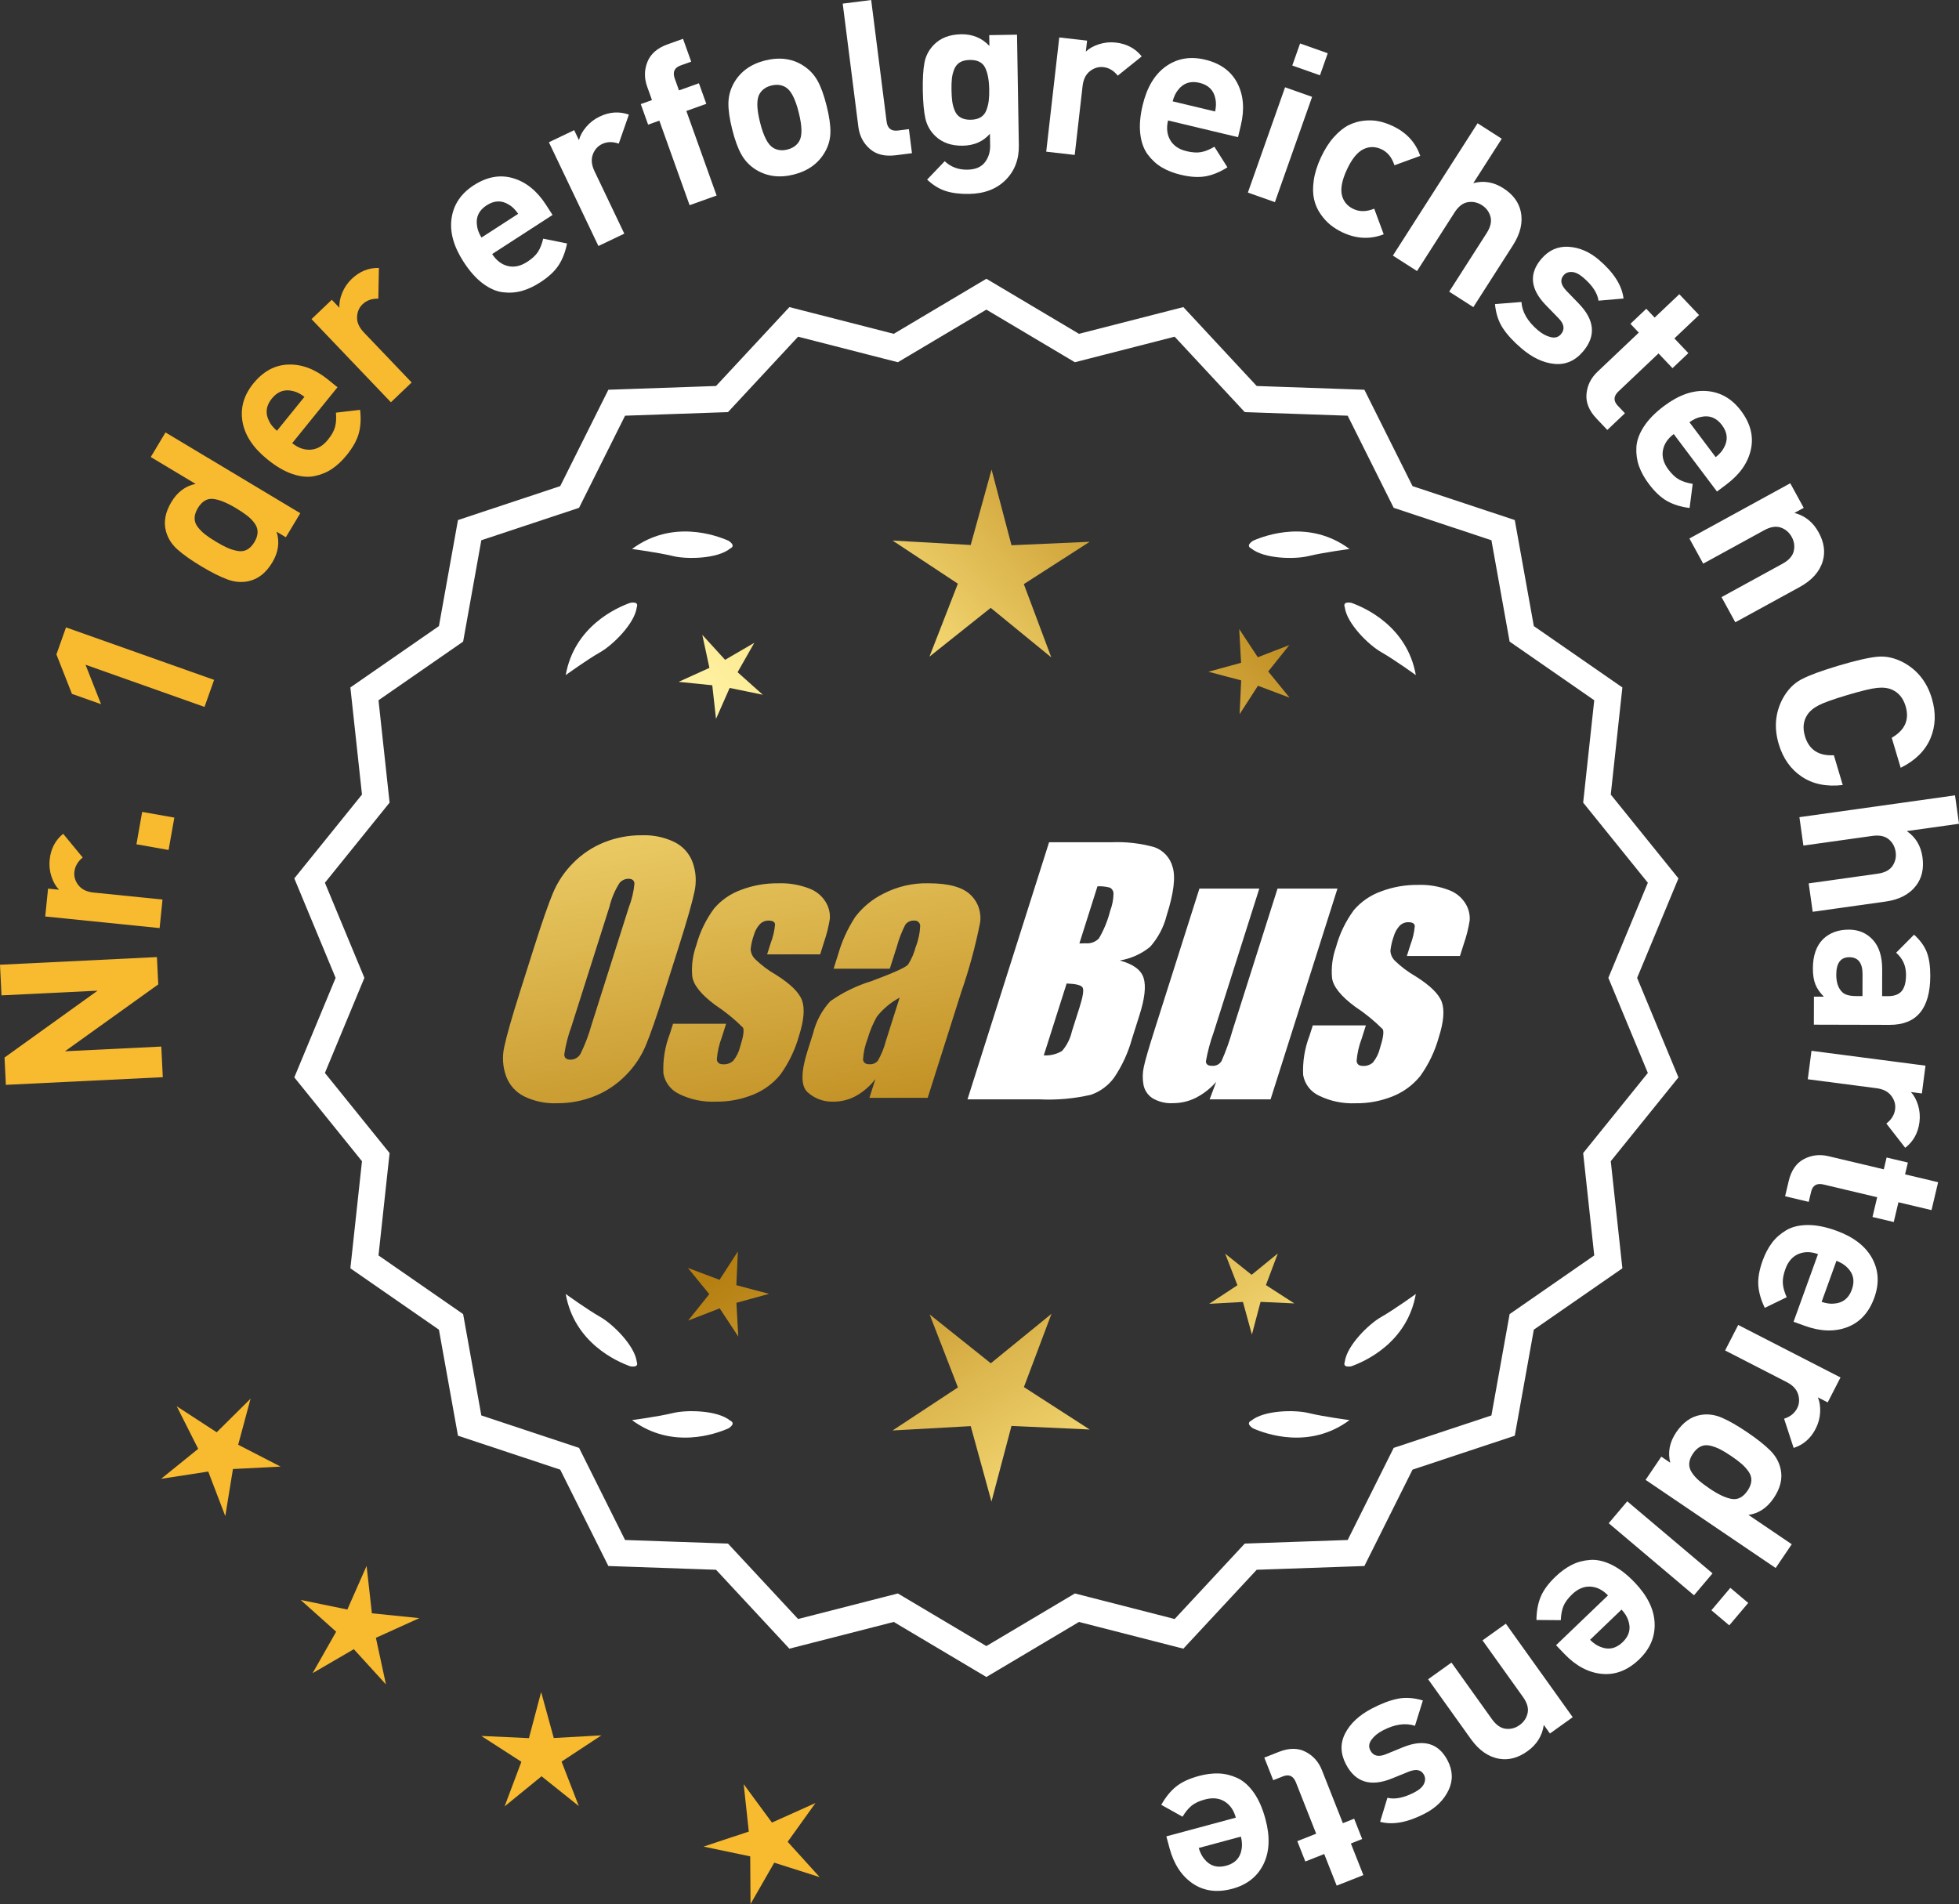 <?xml version="1.0" encoding="UTF-8"?>
<svg xmlns="http://www.w3.org/2000/svg" xmlns:xlink="http://www.w3.org/1999/xlink" id="Layer_2" data-name="Layer 2" viewBox="0 0 177.542 172.575">
  <rect x="0" y="0" width="177.542" height="172.575" fill="#333333" stroke="none"/>
  <defs>
    <style>
      .cls-1 {
        fill: url(#linear-gradient-8);
      }

      .cls-2 {
        fill: url(#linear-gradient-7);
      }

      .cls-3 {
        fill: url(#linear-gradient-5);
      }

      .cls-4 {
        fill: url(#linear-gradient-6);
      }

      .cls-5 {
        fill: url(#linear-gradient-9);
      }

      .cls-6 {
        fill: url(#linear-gradient-4);
      }

      .cls-7 {
        fill: url(#linear-gradient-3);
      }

      .cls-8 {
        fill: url(#linear-gradient-2);
      }

      .cls-9 {
        fill: url(#linear-gradient);
      }

      .cls-10 {
        fill: #f8ba2f;
      }

      .cls-11 {
        stroke: #fff;
        stroke-miterlimit: 10;
        stroke-width: .622px;
      }

      .cls-11, .cls-12 {
        fill: #fff;
      }
    </style>
    <linearGradient id="linear-gradient" x1="115.747" y1="198.255" x2="64.322" y2="115.736" gradientUnits="userSpaceOnUse">
      <stop offset="0" stop-color="#f9df7b"></stop>
      <stop offset=".279" stop-color="#b57e10"></stop>
      <stop offset=".323" stop-color="#c89d38"></stop>
      <stop offset=".417" stop-color="#efda86"></stop>
      <stop offset=".46" stop-color="#fff3a6"></stop>
      <stop offset=".642" stop-color="#f9df7b"></stop>
      <stop offset="1" stop-color="#b57e10"></stop>
    </linearGradient>
    <linearGradient id="linear-gradient-2" x1="128.994" y1="189.999" x2="77.569" y2="107.48" xlink:href="#linear-gradient"></linearGradient>
    <linearGradient id="linear-gradient-3" x1="150.522" y1="176.584" x2="99.096" y2="94.065" xlink:href="#linear-gradient"></linearGradient>
    <linearGradient id="linear-gradient-4" x1="50.309" y1="66.205" x2="82.002" y2="237.223" gradientUnits="userSpaceOnUse">
      <stop offset="0" stop-color="#f9df7b"></stop>
      <stop offset=".279" stop-color="#b57e10"></stop>
      <stop offset=".284" stop-color="#e5c25b"></stop>
      <stop offset=".286" stop-color="#f9df7b"></stop>
      <stop offset=".46" stop-color="#fff3a6"></stop>
      <stop offset=".642" stop-color="#f9df7b"></stop>
      <stop offset="1" stop-color="#b57e10"></stop>
    </linearGradient>
    <linearGradient id="linear-gradient-5" x1="62.817" y1="63.887" x2="94.51" y2="234.905" xlink:href="#linear-gradient-4"></linearGradient>
    <linearGradient id="linear-gradient-6" x1="75.442" y1="61.547" x2="107.135" y2="232.566" xlink:href="#linear-gradient-4"></linearGradient>
    <linearGradient id="linear-gradient-7" x1="54.756" y1="115.606" x2="120.532" y2="54.613" xlink:href="#linear-gradient"></linearGradient>
    <linearGradient id="linear-gradient-8" x1="32.537" y1="91.644" x2="98.313" y2="30.652" xlink:href="#linear-gradient"></linearGradient>
    <linearGradient id="linear-gradient-9" x1="39.593" y1="99.253" x2="105.369" y2="38.261" xlink:href="#linear-gradient"></linearGradient>
  </defs>
  <g id="Layer_1-2" data-name="Layer 1">
    <g>
      <g>
        <polygon class="cls-10" points="22.708 126.773 19.639 129.815 16.017 127.459 17.962 131.317 14.601 134.034 18.873 133.376 20.417 137.412 21.112 133.147 25.428 132.925 21.586 130.946 22.708 126.773"></polygon>
        <polygon class="cls-10" points="33.704 146.223 33.224 141.928 31.479 145.881 27.246 145.011 30.466 147.892 28.331 151.649 32.066 149.476 34.979 152.669 34.067 148.445 38.003 146.661 33.704 146.223"></polygon>
        <polygon class="cls-10" points="50.188 157.526 49.042 153.359 47.937 157.537 43.62 157.339 47.252 159.681 45.73 163.725 49.08 160.995 52.456 163.693 50.894 159.663 54.503 157.286 50.188 157.526"></polygon>
        <polygon class="cls-10" points="71.386 166.933 73.904 163.42 69.961 165.19 67.399 161.71 67.863 166.006 63.762 167.368 67.991 168.254 68.019 172.575 70.169 168.826 74.287 170.135 71.386 166.933"></polygon>
      </g>
      <path class="cls-11" d="M89.394,151.634l-8.345-4.961-9.405,2.409-6.61-7.111-9.703-.338-4.338-8.685-9.214-3.058-1.716-9.556-7.98-5.53,1.046-9.652-6.098-7.554,3.723-8.967-3.723-8.967,6.098-7.554-1.046-9.652,7.98-5.53,1.716-9.556,9.214-3.058,4.338-8.685,9.703-.338,6.61-7.111,9.405,2.409,8.345-4.961,8.345,4.961,9.405-2.409,6.61,7.111,9.703.338,4.338,8.685,9.214,3.058,1.716,9.556,7.98,5.53-1.046,9.652,6.098,7.554-3.723,8.967,3.723,8.967-6.098,7.554,1.046,9.652-7.98,5.53-1.716,9.556-9.214,3.058-4.338,8.685-9.703.338-6.61,7.111-9.405-2.409-8.345,4.961ZM81.324,144.758l8.07,4.797,8.07-4.797,9.095,2.329,6.392-6.877,9.383-.327,4.195-8.399,8.91-2.957,1.659-9.241,7.716-5.348-1.011-9.334,5.897-7.305-3.6-8.671,3.6-8.671-5.897-7.305,1.011-9.334-7.716-5.348-1.659-9.241-8.91-2.957-4.195-8.399-9.383-.327-6.392-6.877-9.095,2.329-8.07-4.797-8.07,4.797-9.095-2.329-6.392,6.877-9.383.327-4.195,8.399-8.91,2.957-1.659,9.241-7.716,5.348,1.011,9.334-5.897,7.305,3.6,8.671-3.6,8.671,5.897,7.305-1.011,9.334,7.716,5.348,1.659,9.241,8.91,2.957,4.195,8.399,9.383.327,6.392,6.877,9.095-2.329Z"></path>
      <g>
        <polygon class="cls-9" points="66.733 116.485 66.873 113.424 65.212 115.999 62.344 114.92 64.28 117.295 62.368 119.689 65.225 118.582 66.91 121.141 66.74 118.081 69.695 117.269 66.733 116.485"></polygon>
        <polygon class="cls-8" points="95.294 119.081 89.795 123.562 84.252 119.134 86.816 125.749 80.892 129.652 87.975 129.258 89.856 136.098 91.67 129.24 98.757 129.565 92.795 125.72 95.294 119.081"></polygon>
        <polygon class="cls-7" points="114.729 116.475 115.808 113.607 113.433 115.543 111.039 113.63 112.146 116.487 109.587 118.173 112.647 118.003 113.459 120.958 114.243 117.995 117.304 118.136 114.729 116.475"></polygon>
      </g>
      <g>
        <path class="cls-12" d="M113.402,128.759c-.114.057-.184.124-.207.201-.001.001-.002.002-.003.003.001 0.0.001 0.0.002.001-.036.131.066.291.35.488,1.179.524,5.149,1.947,8.764-.74,0,0-2.348-.308-3.726-.643-1.249-.304-4.027-.256-5.179.691Z"></path>
        <path class="cls-12" d="M121.862,123.721c0.0.001-0.0.003,0,.004.001-0.0.001-0.0.002-.001.063.12.248.166.589.115,1.217-.428,5.08-2.121,5.862-6.557,0,0-1.918,1.389-3.15,2.091-1.117.637-3.103,2.579-3.29,4.059-.043.12-.049.217-.013.288Z"></path>
      </g>
      <g>
        <path class="cls-12" d="M66.183,128.759c.114.057.184.124.207.201.001.001.002.002.003.003-.001 0-.001 0-.002.001.036.131-.066.291-.35.488-1.179.524-5.149,1.947-8.764-.74,0,0,2.348-.308,3.726-.643,1.249-.304,4.027-.256,5.179.691Z"></path>
        <path class="cls-12" d="M57.723,123.721c-0.0.001 0.0.003,0,.004-.001-0-.001-0-.002-.001-.063.12-.248.166-.589.115-1.217-.428-5.08-2.121-5.862-6.557,0,0,1.918,1.389,3.15,2.091,1.117.637,3.103,2.579,3.29,4.059.043.12.049.217.013.288Z"></path>
      </g>
      <g>
        <path class="cls-12" d="M66.183,49.712c.114-.057.184-.124.207-.201.001-.001.002-.002.003-.003-.001-0-.001-0-.002-.001.036-.131-.066-.291-.35-.488-1.179-.524-5.149-1.947-8.764.74,0,0,2.348.308,3.726.643,1.249.304,4.027.256,5.179-.691Z"></path>
        <path class="cls-12" d="M57.723,54.75c-0-.001 0-.003,0-.004-.001 0-.001 0-.002.001-.063-.12-.248-.166-.589-.115-1.217.428-5.08,2.121-5.862,6.557,0,0,1.918-1.389,3.15-2.091,1.117-.637,3.103-2.579,3.29-4.059.043-.12.049-.217.013-.288Z"></path>
      </g>
      <g>
        <path class="cls-12" d="M113.402,49.712c-.114-.057-.184-.124-.207-.201-.001-.001-.002-.002-.003-.003.001-0.0.001-0.0.002-.001-.036-.131.066-.291.35-.488,1.179-.524,5.149-1.947,8.764.74,0,0-2.348.308-3.726.643-1.249.304-4.027.256-5.179-.691Z"></path>
        <path class="cls-12" d="M121.862,54.75c0-.001-0-.003,0-.004.001 0.0.001 0.0.002.001.063-.12.248-.166.589-.115,1.217.428,5.08,2.121,5.862,6.557,0,0-1.918-1.389-3.15-2.091-1.117-.637-3.103-2.579-3.29-4.059-.043-.12-.049-.217-.013-.288Z"></path>
      </g>
      <g id="Group_4" data-name="Group 4">
        <g id="Group_1" data-name="Group 1">
          <path id="Path_1" data-name="Path 1" class="cls-6" d="M60.235,89.842c-.743,2.341-1.321,3.999-1.734,4.975-.429.998-1.045,1.904-1.814,2.67-.793.803-1.741,1.435-2.787,1.858-1.09.438-2.256.658-3.431.648-1.017.039-2.027-.171-2.945-.611-.769-.376-1.363-1.035-1.657-1.839-.308-.854-.365-1.778-.165-2.663.198-.958.677-2.638,1.438-5.039l1.265-3.987c.743-2.341,1.321-3.999,1.734-4.975.429-.998,1.045-1.904,1.814-2.67.793-.803,1.741-1.435,2.787-1.858,1.091-.437,2.256-.656,3.431-.646,1.017-.039,2.027.171,2.945.611.768.377,1.362,1.036,1.657,1.84.308.854.365,1.778.165,2.663-.198.958-.677,2.637-1.438,5.037l-1.266,3.986ZM57.01,82.184c.255-.669.42-1.369.49-2.082-.014-.303-.197-.454-.548-.454-.305.003-.593.136-.794.366-.426.665-.737,1.397-.922,2.166l-3.456,10.883c-.3.811-.515,1.65-.64,2.506,0,.319.194.476.565.476.383-.001.734-.212.915-.548.408-.836.739-1.708.988-2.604l3.398-10.71.003.003Z"></path>
          <path id="Path_2" data-name="Path 2" class="cls-3" d="M74.333,86.5h-4.81l.329-1.035c.208-.538.339-1.102.391-1.676-.018-.234-.216-.351-.592-.351-.295-.003-.578.115-.785.325-.254.277-.438.611-.538.973-.15.416-.25.849-.298,1.289.015.339.158.661.399.9.569.552,1.206,1.031,1.894,1.425,1.317.827,2.106,1.604,2.367,2.33.259.728.172,1.789-.271,3.182-.35,1.263-.919,2.454-1.683,3.518-.654.81-1.504,1.439-2.469,1.829-1.077.439-2.23.656-3.393.64-1.148.051-2.29-.186-3.322-.691-.755-.353-1.289-1.052-1.43-1.873-.055-1.217.143-2.433.582-3.57l.293-.922h4.808l-.384,1.21c-.246.642-.398,1.316-.454,2.001.022.307.216.461.574.461.33.02.655-.092.903-.311.308-.381.527-.826.64-1.302.289-.911.373-1.482.251-1.712-.764-.766-1.605-1.451-2.509-2.045-1.291-.958-1.987-1.829-2.088-2.612-.083-.943.039-1.893.359-2.784.329-1.218.883-2.363,1.634-3.376.659-.761,1.503-1.338,2.45-1.676,1.062-.401,2.19-.6,3.325-.589.978-.037,1.953.127,2.864.483.631.24,1.16.689,1.498,1.273.258.444.376.955.34,1.467-.114.719-.291,1.427-.53,2.114l-.348,1.111v-.008Z"></path>
          <path id="Path_3" data-name="Path 3" class="cls-4" d="M80.643,87.8h-5.095l.406-1.28c.343-1.213.869-2.366,1.559-3.42.686-.899,1.573-1.626,2.59-2.122,1.245-.636,2.629-.953,4.027-.922,1.836,0,3.11.347,3.822,1.042.696.657,1.021,1.616.867,2.561-.422,2.122-.99,4.212-1.701,6.255l-3.043,9.588h-5.279l.542-1.701c-.481.626-1.083,1.149-1.771,1.536-.626.339-1.326.515-2.038.512-.862.033-1.703-.275-2.341-.856-.611-.57-.611-1.82,0-3.75l.498-1.571c.264-1.09.8-2.096,1.558-2.923,1.131-.798,2.383-1.411,3.707-1.814,2.019-.75,3.134-1.252,3.343-1.508.313-.488.546-1.023.691-1.584.247-.621.386-1.28.41-1.948-.017-.269-.248-.473-.517-.457-.011.001-.021.002-.032.003-.317-.024-.622.121-.805.381-.322.631-.577,1.295-.761,1.979l-.638,1.997ZM81.534,90.418c-.793.427-1.493,1.009-2.056,1.712-.356.627-.637,1.293-.838,1.986-.24.612-.383,1.257-.424,1.913.033.285.223.432.582.432.297.022.586-.104.772-.337.316-.559.557-1.156.717-1.778l1.247-3.928Z"></path>
        </g>
        <g id="Group_3" data-name="Group 3">
          <path id="Path_7" data-name="Path 7" class="cls-12" d="M95.071,76.339h5.641c1.319-.059,2.639.092,3.91.446.817.29,1.437.967,1.654,1.807.278.907.098,2.367-.542,4.379-.264,1.057-.78,2.035-1.503,2.849-.794.644-1.742,1.07-2.751,1.236,1.207.319,1.928.841,2.162,1.576s.11,1.862-.373,3.376l-.684,2.162c-.345,1.246-.89,2.429-1.613,3.501-.526.72-1.258,1.262-2.1,1.554-1.523.352-3.088.492-4.649.417h-6.541l7.396-23.304h-.007ZM96.669,89.137l-2.073,6.522c.579.032,1.154-.108,1.654-.402.44-.507.747-1.115.893-1.771l.691-2.173c.318-.999.411-1.603.278-1.814-.132-.212-.611-.329-1.445-.359l.003-.004ZM99.464,80.328l-1.642,5.183c.245-.011.435-.014.57-.014.446.042.887-.119,1.2-.44.459-.785.804-1.631,1.024-2.513.188-.49.289-1.008.3-1.532.004-.229-.116-.442-.314-.556-.368-.102-.75-.144-1.131-.126l-.007-.002Z"></path>
          <path id="Path_8" data-name="Path 8" class="cls-12" d="M121.211,80.542l-6.061,19.1h-5.523l.596-1.588c-.519.596-1.147,1.088-1.851,1.449-.638.318-1.342.484-2.056.483-.66.041-1.318-.12-1.885-.461-.422-.281-.712-.723-.801-1.222-.094-.527-.084-1.068.03-1.591.114-.552.428-1.65.951-3.288l4.09-12.884h5.428l-4.126,12.997c-.313.861-.551,1.747-.713,2.648,0,.278.183.417.56.417.344.031.676-.137.856-.432.396-.901.729-1.829.995-2.776l4.079-12.854h5.428l.003.003Z"></path>
          <path id="Path_9" data-name="Path 9" class="cls-12" d="M132.312,86.647h-4.81l.329-1.035c.208-.538.339-1.102.391-1.676-.018-.234-.216-.351-.592-.351-.295-.003-.578.115-.784.325-.254.277-.438.611-.538.973-.15.416-.249.848-.297,1.287.015.339.158.661.399.9.569.553,1.205,1.032,1.893,1.426,1.317.827,2.106,1.604,2.367,2.33.259.728.172,1.789-.271,3.182-.35,1.263-.919,2.454-1.683,3.518-.654.809-1.504,1.439-2.469,1.829-1.077.439-2.23.656-3.393.64-1.148.051-2.29-.186-3.322-.691-.755-.353-1.289-1.052-1.43-1.873-.055-1.217.143-2.433.582-3.57l.293-.922h4.81l-.384,1.211c-.246.642-.398,1.316-.454,2.001.022.307.216.461.574.461.33.02.655-.092.903-.311.308-.381.527-.826.64-1.302.289-.911.373-1.482.251-1.712-.764-.766-1.605-1.451-2.509-2.045-1.291-.958-1.987-1.829-2.088-2.612-.083-.943.039-1.893.359-2.784.329-1.218.883-2.363,1.634-3.376.659-.761,1.503-1.338,2.45-1.676,1.062-.401,2.19-.6,3.325-.589.978-.037,1.953.127,2.864.483.632.239,1.163.689,1.503,1.273.258.444.376.955.34,1.467-.114.719-.291,1.427-.53,2.114l-.351,1.108-.004-.005Z"></path>
        </g>
      </g>
      <g>
        <path class="cls-10" d="M14.223,86.745l.121,2.477-8.455,6.06,8.729-.426.136,2.776-14.222.694-.122-2.477,8.434-6.058-8.709.425-.135-2.777,14.223-.694Z"></path>
        <path class="cls-10" d="M5.724,75.571l1.772,2.15c-.453.37-.705.806-.756,1.31-.044.438.082.843.379,1.215.298.372.751.589,1.361.651l6.248.634-.263,2.587-10.366-1.052.256-2.527.996.101c-.293-.297-.52-.692-.685-1.185-.165-.492-.22-1.004-.166-1.535.1-.981.507-1.764,1.223-2.348Z"></path>
        <path class="cls-10" d="M15.8,74.105l-.521,2.934-2.914-.516.52-2.935,2.915.516Z"></path>
        <path class="cls-10" d="M19.403,61.621l-.868,2.451-10.783-3.822,1.407,3.575-2.64-.936-1.406-3.575.869-2.45,13.421,4.757Z"></path>
        <path class="cls-10" d="M27.213,46.517l-1.307,2.178-.84-.504c.294.937.165,1.864-.384,2.778-.561.938-1.266,1.503-2.112,1.695-.632.149-1.281.103-1.943-.14-.663-.242-1.458-.641-2.385-1.196-.915-.548-1.636-1.058-2.162-1.529-.525-.471-.872-1.021-1.039-1.649-.229-.837-.066-1.718.489-2.645.548-.915,1.28-1.463,2.197-1.644l-4.065-2.437,1.337-2.23,12.214,7.321ZM21.398,46.063c-.834-.5-1.529-.781-2.084-.841-.554-.06-1.017.219-1.388.836-.19.32-.288.624-.289.911,0,.287.096.554.289.802s.415.47.662.665c.248.196.578.416.99.664.411.247.762.433,1.052.56.289.127.591.219.907.276.314.057.599.018.852-.118.253-.136.476-.365.667-.685.192-.32.288-.624.29-.911.001-.287-.093-.557-.284-.811-.189-.254-.413-.482-.675-.684-.259-.202-.589-.423-.989-.663Z"></path>
        <path class="cls-10" d="M30.587,35.098l-4.104,5.067c.539.436,1.101.633,1.683.591.585-.042,1.104-.344,1.555-.903.336-.415.552-.802.646-1.163.096-.361.121-.79.078-1.288l2.19-.259c.094.796.054,1.507-.117,2.131-.17.625-.537,1.285-1.1,1.979-.419.518-.863.935-1.333,1.249-.469.315-1.001.532-1.596.652-.594.119-1.255.056-1.982-.19-.727-.246-1.484-.688-2.271-1.325-1.296-1.048-2.049-2.19-2.259-3.424-.211-1.234.115-2.385.979-3.452.897-1.109,1.959-1.683,3.183-1.721,1.223-.039,2.421.416,3.592,1.364l.855.692ZM27.592,35.968c-.359-.275-.7-.448-1.021-.518-.763-.205-1.407.02-1.935.672-.528.653-.614,1.33-.256,2.032.136.299.376.596.72.891l2.491-3.077Z"></path>
        <path class="cls-10" d="M34.339,24.283l-.051,2.786c-.585-.013-1.061.155-1.427.505-.318.304-.485.694-.501,1.17s.189.936.611,1.379l4.337,4.542-1.881,1.796-7.195-7.537,1.838-1.754.69.723c-.029-.415.055-.864.251-1.345.194-.481.484-.906.869-1.274.715-.681,1.533-1.011,2.458-.99Z"></path>
        <path class="cls-12" d="M50.078,19.484l-5.474,3.542c.376.582.849.944,1.417,1.084.566.141,1.153.016,1.757-.375.448-.29.773-.591.976-.905.202-.313.36-.713.475-1.2l2.162.435c-.158.786-.416,1.449-.772,1.989-.357.541-.91,1.053-1.661,1.539-.559.362-1.11.62-1.654.773-.545.154-1.117.195-1.719.124-.603-.071-1.211-.337-1.825-.796-.616-.459-1.199-1.115-1.749-1.966-.905-1.399-1.267-2.718-1.083-3.956.183-1.238.852-2.23,2.004-2.976,1.198-.775,2.385-.991,3.561-.648,1.175.344,2.171,1.148,2.99,2.413l.597.924ZM46.963,19.38c-.258-.373-.527-.643-.811-.81-.659-.431-1.342-.418-2.047.038-.706.457-.997,1.074-.874,1.852.035.326.171.683.405,1.071l3.326-2.151Z"></path>
        <path class="cls-12" d="M56.994,10.388l-.917,2.631c-.551-.195-1.056-.183-1.511.035-.397.189-.678.508-.842.955-.163.448-.111.948.152,1.501l2.704,5.667-2.346,1.12-4.488-9.404,2.292-1.094.431.903c.103-.404.322-.804.657-1.2.334-.396.743-.71,1.225-.939.89-.425,1.771-.483,2.643-.175Z"></path>
        <path class="cls-12" d="M64.011,9.411l-1.808.647,2.742,7.664-2.447.876-2.743-7.664-1.017.364-.666-1.864,1.016-.364-.438-1.224c-.273-.766-.266-1.512.026-2.24.292-.727.902-1.258,1.832-1.59l1.393-.499.742,2.071-.961.344c-.564.202-.741.598-.53,1.188l.384,1.073,1.807-.647.668,1.864Z"></path>
        <path class="cls-12" d="M74.912,9.573c.243.97.359,1.776.348,2.418-.012.642-.181,1.245-.508,1.807-.595,1.028-1.54,1.704-2.833,2.027-1.28.32-2.425.166-3.435-.461-.557-.356-.99-.814-1.301-1.375-.313-.561-.589-1.32-.828-2.278-.239-.957-.353-1.753-.339-2.389.013-.635.182-1.241.505-1.816.595-1.028,1.533-1.702,2.812-2.022,1.32-.33,2.472-.177,3.454.456.557.356.989.811,1.3,1.366.311.555.586,1.311.824,2.268ZM72.391,10.203c-.313-1.255-.711-2.021-1.193-2.299-.372-.223-.804-.273-1.296-.15-.478.12-.829.365-1.053.737-.293.472-.284,1.335.03,2.59.316,1.268.716,2.041,1.197,2.319.372.223.797.275,1.276.155.49-.123.849-.37,1.071-.742.294-.472.283-1.342-.033-2.61Z"></path>
        <path class="cls-12" d="M82.652,13.885l-1.468.187c-.993.126-1.78-.07-2.363-.587-.584-.517-.926-1.179-1.028-1.986l-1.418-11.17,2.58-.327,1.397,11.012c.078.622.422.894,1.031.817l.991-.126.277,2.183Z"></path>
        <path class="cls-12" d="M92.336,13.183c.02,1.267-.38,2.31-1.199,3.13-.82.82-1.925,1.241-3.312,1.264-.825.013-1.534-.075-2.124-.266-.59-.191-1.148-.535-1.677-1.033l1.594-1.666c.555.524,1.238.78,2.052.767.72-.012,1.247-.23,1.58-.656s.495-.938.485-1.538l-.019-1.06c-.614.703-1.436,1.063-2.461,1.08-1.041.017-1.872-.276-2.495-.879-.46-.446-.76-.978-.896-1.595s-.213-1.46-.231-2.527c-.017-1.066.032-1.907.15-2.523.116-.615.396-1.153.843-1.614.603-.623,1.432-.943,2.485-.961,1.025-.016,1.879.336,2.558,1.059l-.016-.98,2.519-.041.164,10.039ZM89.652,8.106c-.014-.84-.138-1.498-.372-1.974-.234-.477-.699-.709-1.393-.698-.372.006-.675.081-.906.225-.23.144-.4.357-.509.638-.108.282-.178.563-.206.844-.029.281-.04.621-.033,1.021.006.4.028.74.066,1.019.037.28.112.559.224.836.11.278.287.489.53.632.242.143.551.211.923.205.373-.006.68-.084.917-.235.238-.151.407-.367.509-.648.103-.282.172-.563.207-.844.035-.281.05-.621.043-1.021Z"></path>
        <path class="cls-12" d="M103.472,5.112l-2.171,1.745c-.363-.458-.798-.715-1.301-.772-.438-.05-.844.072-1.219.364-.377.293-.598.744-.668,1.353l-.712,6.24-2.583-.294,1.181-10.353,2.523.287-.113.994c.301-.288.698-.511,1.193-.669.494-.158,1.006-.208,1.537-.147.979.112,1.757.53,2.332,1.252Z"></path>
        <path class="cls-12" d="M112.202,12.433l-6.342-1.515c-.161.675-.097,1.266.193,1.773.29.508.784.846,1.485,1.013.519.124.961.151,1.327.081.366-.07.766-.232,1.195-.485l1.18,1.865c-.678.428-1.336.699-1.974.814-.638.115-1.391.069-2.259-.139-.648-.155-1.216-.376-1.703-.664-.486-.288-.911-.674-1.275-1.158-.364-.484-.593-1.108-.685-1.87-.093-.762-.021-1.636.215-2.622.387-1.621,1.092-2.793,2.114-3.515,1.022-.722,2.201-.924,3.538-.605,1.388.331,2.362,1.041,2.926,2.128.562,1.087.668,2.364.318,3.829l-.255,1.07ZM110.125,10.107c.092-.444.102-.826.027-1.146-.145-.774-.625-1.259-1.442-1.455-.817-.195-1.464.021-1.942.646-.211.251-.376.596-.493,1.033l3.851.92Z"></path>
        <path class="cls-12" d="M115.544,18.321l-2.451-.866,3.371-9.542,2.451.866-3.371,9.542ZM119.627,6.825l-2.509-.886.707-1.999,2.507.886-.705,1.999Z"></path>
        <path class="cls-12" d="M125.404,21.235c-1.221.476-2.461.42-3.719-.165-.397-.186-.764-.411-1.096-.676-.333-.266-.637-.598-.913-1-.277-.401-.472-.844-.583-1.33s-.123-1.057-.029-1.713c.092-.656.31-1.352.652-2.089.344-.737.736-1.352,1.18-1.845.442-.492.885-.849,1.325-1.07.441-.221.905-.357,1.394-.41.487-.052.939-.033,1.353.056.414.09.821.228,1.22.414,1.27.591,2.111,1.499,2.527,2.721l-2.338.852c-.229-.709-.621-1.194-1.178-1.453-.556-.259-1.099-.262-1.628-.008-.554.271-1.053.885-1.497,1.84-.451.967-.602,1.75-.454,2.348.146.568.499.982,1.055,1.241.556.259,1.179.248,1.869-.034l.86,2.32Z"></path>
        <path class="cls-12" d="M133.526,27.836l-2.189-1.402,3.396-5.306c.353-.55.468-1.046.347-1.488-.12-.441-.378-.788-.771-1.04-.403-.259-.832-.351-1.282-.276-.452.075-.855.388-1.207.938l-3.396,5.306-2.189-1.402,7.676-11.993,2.191,1.402-2.578,4.026c.938-.254,1.846-.101,2.722.46.865.553,1.391,1.254,1.576,2.101.214.976-.02,1.998-.703,3.064l-3.591,5.609Z"></path>
        <path class="cls-12" d="M143.466,31.861c-.718.843-1.579,1.216-2.585,1.122-1.005-.095-1.999-.562-2.985-1.4-.73-.623-1.295-1.235-1.692-1.837-.397-.602-.636-1.33-.715-2.184l2.397-.192c.063.912.557,1.762,1.48,2.549.386.329.773.541,1.166.637.39.097.702.008.936-.266.371-.436.299-.918-.215-1.444l-1.176-1.211c-1.393-1.449-1.522-2.839-.389-4.168.673-.791,1.498-1.158,2.472-1.099.975.059,1.889.452,2.741,1.178,1.35,1.15,2.096,2.32,2.238,3.51l-2.269.196c-.094-.692-.557-1.393-1.389-2.102-.375-.32-.72-.486-1.033-.499-.313-.013-.561.087-.742.301-.337.396-.257.857.238,1.385l1.146,1.185c1.443,1.492,1.568,2.939.375,4.34Z"></path>
        <path class="cls-12" d="M145.669,38.97l-.977-1.031c-.68-.716-.981-1.462-.91-2.238.073-.776.404-1.444.994-2.004l3.745-3.55-.758-.798,1.438-1.362.757.798,2.235-2.119,1.788,1.887-2.234,2.119,1.266,1.335-1.437,1.362-1.266-1.335-3.629,3.44c-.454.431-.476.865-.062,1.3l.646.682-1.597,1.514Z"></path>
        <path class="cls-12" d="M155.608,44.551l-3.919-5.21c-.555.417-.882.913-.982,1.489-.1.576.066,1.152.498,1.728.321.426.645.729.972.909.327.179.737.309,1.231.388l-.282,2.188c-.795-.103-1.474-.313-2.038-.631s-1.116-.834-1.652-1.548c-.401-.533-.697-1.065-.889-1.597-.19-.532-.272-1.1-.245-1.706.029-.605.251-1.231.667-1.877.414-.646,1.026-1.273,1.837-1.883,1.332-1.002,2.622-1.455,3.87-1.359,1.248.095,2.285.692,3.11,1.79.858,1.14,1.157,2.308.896,3.505-.26,1.196-.992,2.248-2.195,3.153l-.879.661ZM155.491,41.435c.354-.283.605-.572.751-.865.384-.689.323-1.369-.182-2.04-.506-.671-1.142-.918-1.91-.741-.322.059-.669.219-1.038.481l2.379,3.165Z"></path>
        <path class="cls-12" d="M157.269,56.402l-1.249-2.281,5.525-3.026c.572-.314.912-.694,1.019-1.139.105-.446.046-.873-.178-1.282-.231-.421-.562-.707-.995-.858-.432-.151-.935-.069-1.508.244l-5.524,3.027-1.25-2.28,9.14-5.006,1.221,2.228-.843.461c.958.25,1.689.837,2.195,1.761.494.9.618,1.767.376,2.599-.281.959-.976,1.743-2.087,2.352l-5.842,3.199Z"></path>
        <path class="cls-12" d="M167.005,71.151c-1.465.172-2.702-.08-3.709-.753-1.008-.674-1.705-1.663-2.093-2.966-.434-1.457-.317-2.82.349-4.089.439-.812,1.012-1.404,1.715-1.773.704-.369,1.828-.784,3.377-1.244,1.545-.46,2.715-.728,3.506-.803.791-.076,1.593.107,2.406.546,1.251.699,2.093,1.777,2.526,3.234.388,1.304.344,2.513-.131,3.628-.476,1.115-1.373,2.001-2.694,2.659l-.811-2.722c1.2-.691,1.619-1.643,1.259-2.857-.216-.729-.623-1.227-1.217-1.495-.37-.168-.822-.225-1.355-.171-.533.054-1.433.27-2.697.646-1.266.376-2.136.688-2.612.934-.478.247-.824.541-1.042.884-.352.55-.418,1.189-.201,1.917.365,1.227,1.238,1.802,2.62,1.724l.805,2.703Z"></path>
        <path class="cls-12" d="M164.282,82.641l-.362-2.575,6.239-.875c.646-.091,1.099-.326,1.355-.705s.353-.8.288-1.262c-.066-.475-.275-.86-.627-1.154-.352-.294-.85-.396-1.497-.305l-6.239.874-.36-2.575,14.102-1.977.361,2.575-4.734.664c.805.547,1.279,1.335,1.423,2.365.143,1.017-.047,1.871-.569,2.564-.603.798-1.53,1.285-2.783,1.46l-6.596.925Z"></path>
        <path class="cls-12" d="M164.389,92.871l.006-2.54.9.002c-.36-.36-.616-.731-.768-1.112-.152-.38-.228-.864-.227-1.451.003-1.16.312-2.046.927-2.657.601-.572,1.382-.857,2.342-.854.88.002,1.603.311,2.168.926.564.615.847,1.509.843,2.682l-.006,2.42.521.001c.572.001.99-.151,1.251-.457.261-.306.392-.799.395-1.479.002-.813-.298-1.481-.896-2.002l1.624-1.636c.559.508.943,1.039,1.155,1.593s.317,1.271.314,2.151c-.007,2.96-1.237,4.437-3.689,4.431l-6.86-.017ZM168.234,90.28l.56.001.006-1.98c.002-1.027-.396-1.541-1.197-1.543-.786-.002-1.182.524-1.184,1.577-.001.68.164,1.194.496,1.542.227.267.666.401,1.319.403Z"></path>
        <path class="cls-12" d="M172.668,104.032l-1.71-2.199c.463-.357.728-.786.793-1.288.058-.436-.059-.844-.345-1.225-.286-.38-.733-.61-1.342-.689l-6.227-.812.336-2.578,10.333,1.347-.329,2.519-.992-.13c.283.306.5.707.651,1.204.149.497.19,1.01.121,1.539-.128.978-.558,1.749-1.29,2.312Z"></path>
        <path class="cls-12" d="M161.781,108.424l.328-1.382c.228-.96.686-1.623,1.375-1.986.689-.364,1.43-.452,2.222-.265l5.021,1.191.253-1.07,1.928.457-.255,1.07,2.998.711-.601,2.53-2.997-.711-.425,1.79-1.927-.457.425-1.79-4.864-1.154c-.61-.145-.984.075-1.122.659l-.218.915-2.141-.508Z"></path>
        <path class="cls-12" d="M162.547,119.8l2.216-6.132c-.652-.236-1.246-.238-1.784-.007-.537.231-.928.685-1.173,1.363-.182.501-.257.938-.229,1.31.028.372.145.786.349,1.242l-1.985.963c-.349-.721-.544-1.406-.588-2.052-.043-.646.088-1.39.392-2.23.227-.627.51-1.166.851-1.617.34-.451.771-.831,1.293-1.138.521-.308,1.167-.464,1.935-.47.769-.006,1.629.163,2.582.507,1.567.566,2.652,1.398,3.256,2.495.604,1.097.671,2.291.205,3.583-.485,1.342-1.3,2.232-2.442,2.669-1.145.437-2.425.4-3.841-.112l-1.035-.374ZM165.092,117.997c.43.142.809.193,1.135.155.785-.056,1.321-.479,1.606-1.269.285-.79.145-1.458-.424-2.004-.227-.238-.551-.44-.973-.606l-1.345,3.724Z"></path>
        <path class="cls-12" d="M162.556,131.234l-.866-2.648c.556-.179.95-.494,1.182-.945.201-.391.23-.814.09-1.269-.143-.455-.485-.822-1.031-1.102l-5.586-2.869,1.187-2.313,9.271,4.759-1.16,2.26-.89-.457c.162.384.23.834.205,1.353-.027.518-.162,1.015-.405,1.49-.45.878-1.115,1.458-1.995,1.741Z"></path>
        <path class="cls-12" d="M149.138,134.129l1.425-2.103.812.55c-.241-.952-.062-1.87.535-2.753.614-.905,1.348-1.43,2.203-1.576.641-.114,1.286-.031,1.936.248.647.278,1.419.721,2.312,1.326.884.598,1.575,1.147,2.075,1.646.499.499.813,1.067.945,1.705.183.848-.029,1.719-.635,2.614-.599.883-1.36,1.389-2.285,1.519l3.924,2.659-1.459,2.153-11.788-7.987ZM154.917,134.904c.806.546,1.483.864,2.034.955s1.027-.161,1.433-.758c.208-.309.321-.607.339-.893.016-.287-.064-.559-.244-.817-.179-.259-.388-.492-.624-.701-.237-.209-.554-.448-.952-.717-.396-.269-.736-.475-1.019-.618-.282-.143-.578-.251-.891-.326-.312-.075-.598-.051-.857.071-.261.122-.494.337-.703.646-.21.309-.323.606-.34.893-.018.287.062.562.237.826s.387.504.636.72c.248.216.564.456.951.717Z"></path>
        <path class="cls-12" d="M145.796,138.059l1.678-1.986,7.73,6.531-1.678,1.986-7.73-6.531ZM155.103,145.948l1.717-2.032,1.619,1.368-1.717,2.032-1.619-1.368Z"></path>
        <path class="cls-12" d="M141.024,149.114l4.706-4.513c-.48-.5-1.013-.766-1.597-.797s-1.136.203-1.656.701c-.384.369-.646.727-.786,1.073-.139.346-.218.769-.237,1.268l-2.208-.018c.009-.802.137-1.502.385-2.1.249-.598.694-1.207,1.34-1.825.481-.461.975-.819,1.479-1.072.505-.254,1.06-.402,1.665-.446.604-.044,1.252.102,1.942.437.69.335,1.388.868,2.088,1.6,1.154,1.203,1.758,2.429,1.812,3.68.054,1.25-.415,2.351-1.407,3.302-1.029.988-2.152,1.424-3.371,1.309-1.22-.115-2.35-.716-3.394-1.804l-.761-.794ZM144.104,148.626c.323.318.64.532.948.642.729.298,1.397.157,2.003-.425.607-.582.775-1.243.509-1.984-.099-.313-.298-.638-.604-.974l-2.856,2.741Z"></path>
        <path class="cls-12" d="M129.43,152.2l2.115-1.512,3.664,5.125c.38.531.798.823,1.252.875.455.052.873-.058,1.252-.33.392-.279.634-.642.732-1.089.099-.448-.042-.937-.423-1.468l-3.664-5.125,2.114-1.512,6.062,8.476-2.065,1.478-.558-.781c-.135.981-.63,1.778-1.487,2.391-.835.597-1.681.824-2.536.682-.986-.164-1.848-.761-2.584-1.791l-3.874-5.417Z"></path>
        <path class="cls-12" d="M121.988,159.92c-.514-.98-.539-1.919-.075-2.817.462-.898,1.267-1.647,2.412-2.247.851-.446,1.629-.741,2.335-.886.707-.145,1.472-.094,2.293.153l-.716,2.295c-.87-.282-1.843-.141-2.918.423-.448.235-.79.516-1.025.843-.235.327-.27.649-.102.968.266.507.739.621,1.419.34l1.562-.638c1.864-.751,3.201-.354,4.014,1.193.482.921.514,1.822.095,2.704-.417.882-1.123,1.583-2.115,2.103-1.569.823-2.934,1.079-4.09.767l.663-2.178c.679.172,1.501.004,2.469-.503.438-.229.721-.487.849-.772.13-.286.128-.553-.002-.801-.242-.461-.699-.559-1.374-.296l-1.526.62c-1.923.782-3.312.359-4.167-1.271Z"></path>
        <path class="cls-12" d="M114.584,159.302l1.321-.521c.918-.362,1.723-.365,2.415-.007.693.357,1.189.914,1.487,1.671l1.896,4.799,1.022-.404.727,1.842-1.023.404,1.132,2.865-2.419.955-1.13-2.865-1.712.676-.728-1.842,1.712-.676-1.837-4.651c-.229-.583-.623-.764-1.181-.544l-.876.345-.807-2.046Z"></path>
        <path class="cls-12" d="M105.706,166.441l6.295-1.696c-.18-.67-.52-1.158-1.016-1.466-.497-.308-1.094-.368-1.789-.181-.515.139-.917.326-1.205.563-.289.237-.562.569-.819.998l-1.927-1.076c.393-.699.841-1.252,1.346-1.657.506-.406,1.189-.724,2.052-.957.645-.173,1.248-.25,1.813-.229.564.02,1.123.156,1.674.409.551.252,1.05.691,1.493,1.317.445.625.799,1.428,1.062,2.406.435,1.609.374,2.975-.18,4.098s-1.493,1.863-2.82,2.22c-1.378.371-2.572.213-3.587-.473-1.013-.687-1.716-1.758-2.107-3.212l-.285-1.062ZM108.64,167.494c.131.434.306.774.522,1.019.497.612,1.15.809,1.962.59.812-.219,1.278-.717,1.399-1.496.065-.321.046-.703-.06-1.144l-3.824,1.03Z"></path>
      </g>
      <g>
        <polygon class="cls-2" points="114.938 60.858 116.851 58.464 113.994 59.571 112.308 57.013 112.478 60.072 109.524 60.884 112.486 61.668 112.345 64.729 114.006 62.154 116.874 63.233 114.938 60.858"></polygon>
        <polygon class="cls-1" points="68.362 58.262 65.713 59.803 63.648 57.539 64.294 60.534 61.503 61.799 64.552 62.11 64.892 65.155 66.129 62.352 69.131 62.969 66.847 60.926 68.362 58.262"></polygon>
        <polygon class="cls-5" points="91.67 49.419 89.865 42.558 87.974 49.396 80.892 48.992 86.81 52.903 84.237 59.514 89.786 55.094 95.278 59.584 92.789 52.941 98.757 49.105 91.67 49.419"></polygon>
      </g>
    </g>
  </g>
</svg>
